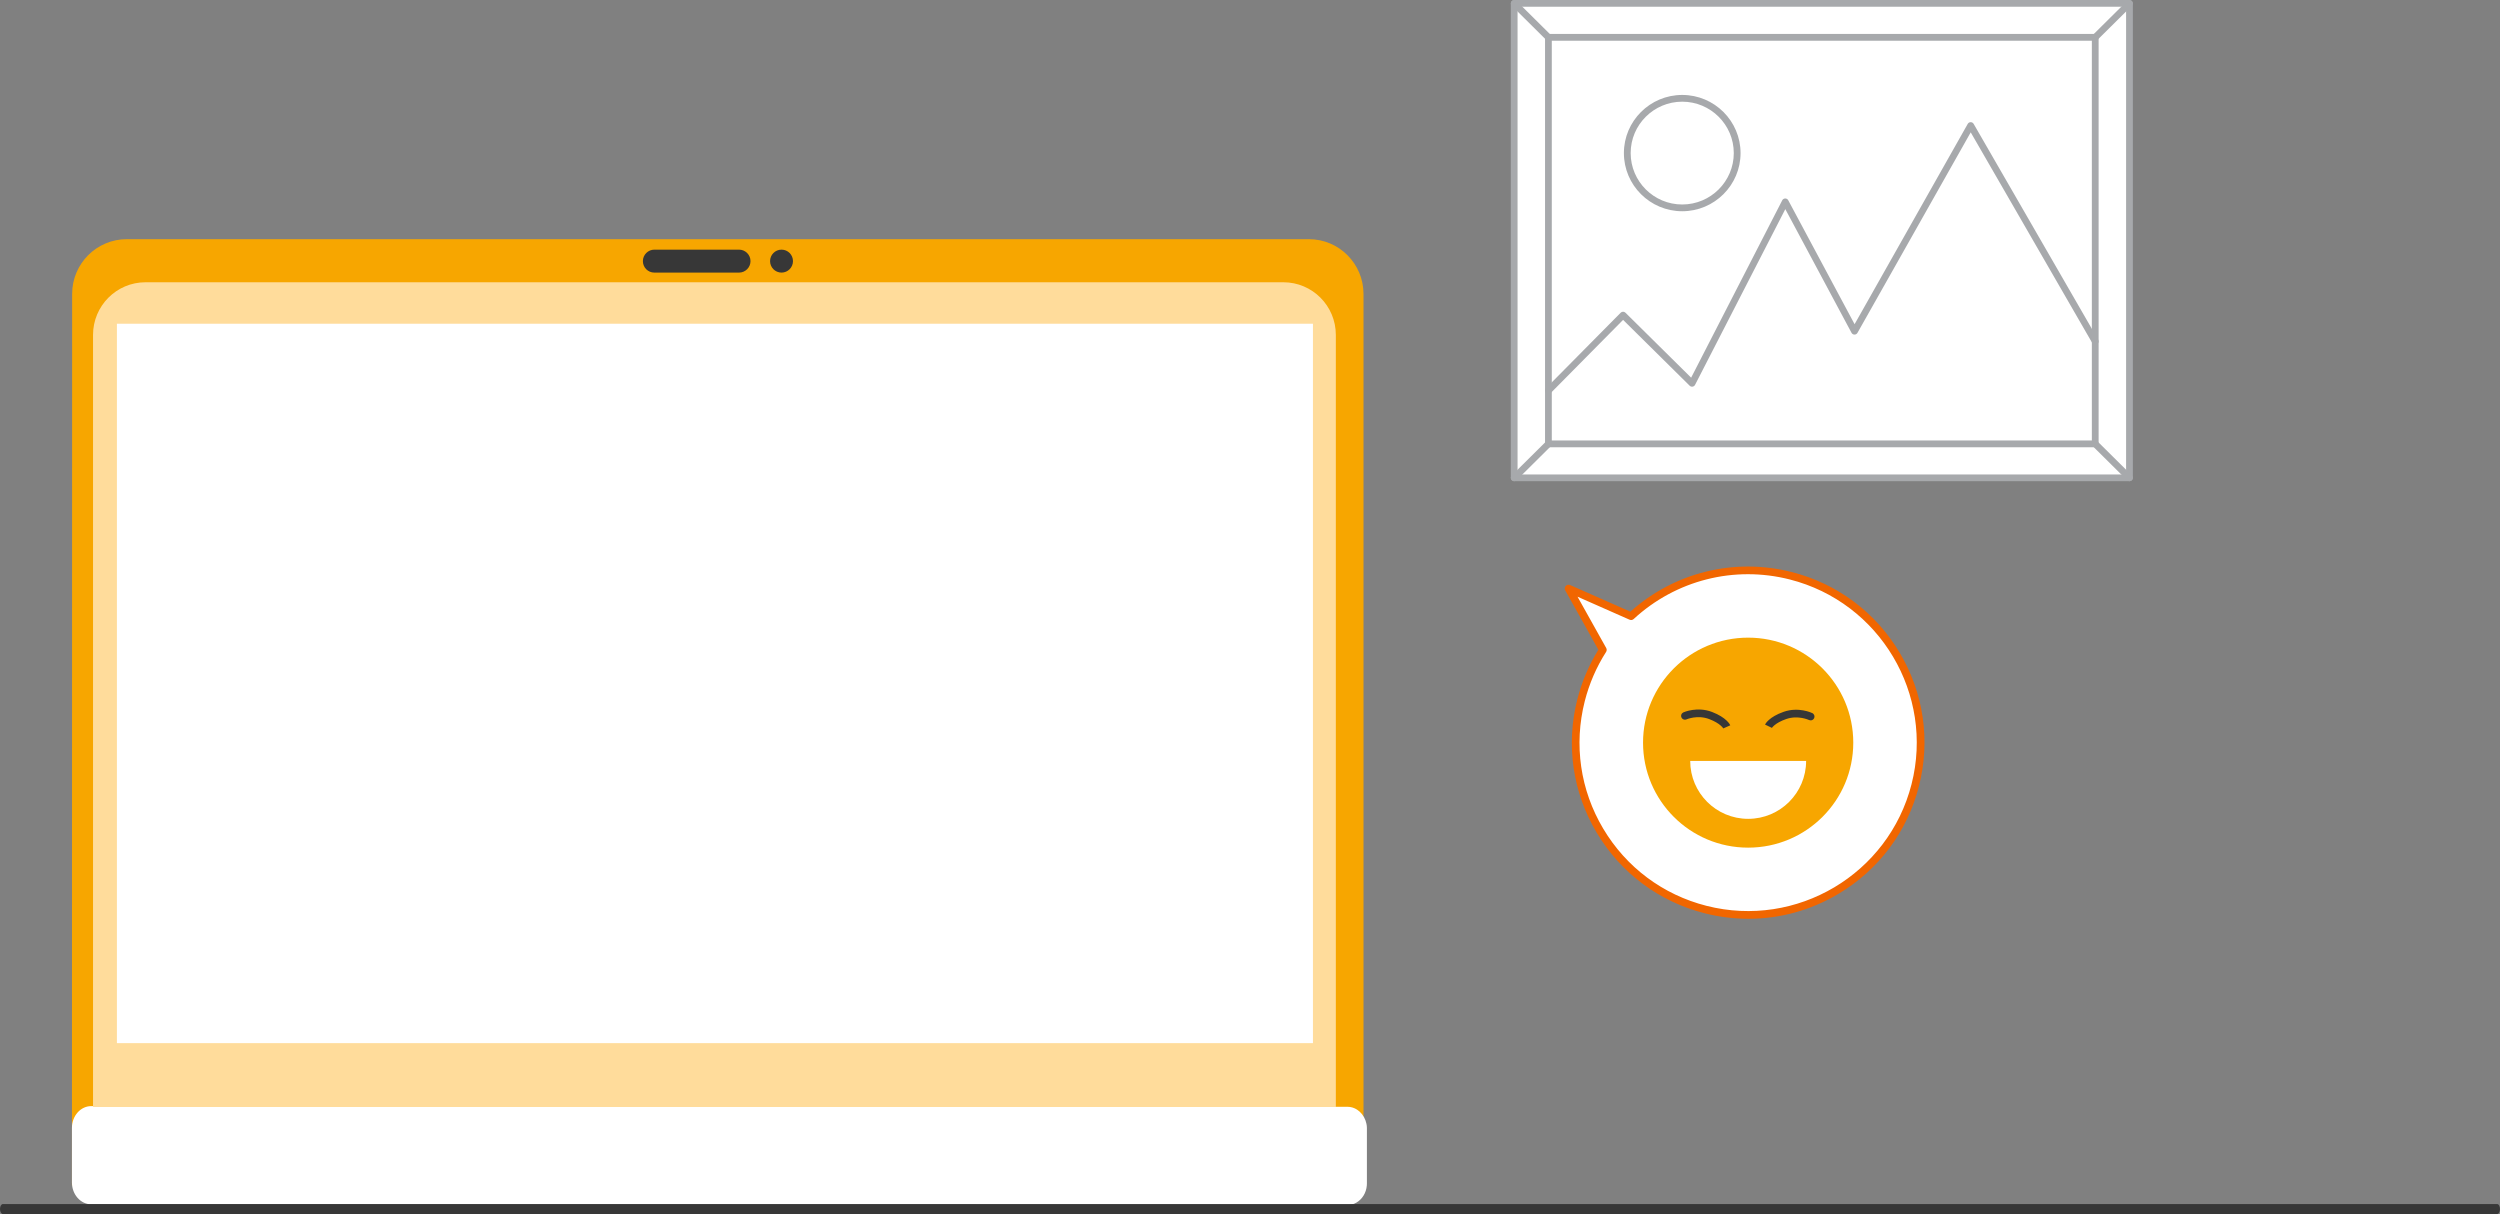 <svg width="278" height="135" viewBox="0 0 278 135" fill="none" xmlns="http://www.w3.org/2000/svg">
<rect x="0" y="0" width="278" height="135" fill="#808080" stroke="none"/>
<g clip-path="url(#clip0_5082_28745)">
<path d="M168.376 53.135V0.375H236.797V53.135H168.376Z" fill="white"/>
<path d="M236.797 53.51H168.376C168.276 53.51 168.181 53.471 168.11 53.4C168.04 53.33 168 53.235 168 53.135V0.375C168 0.276 168.04 0.18 168.11 0.11C168.181 0.04 168.276 0 168.376 0L236.797 0C236.897 0 236.993 0.04 237.063 0.11C237.134 0.18 237.174 0.276 237.174 0.375V53.135C237.174 53.235 237.134 53.33 237.063 53.4C236.993 53.471 236.897 53.51 236.797 53.51ZM168.753 52.76H236.421V0.75H168.753V52.76Z" fill="#A7A9AC"/>
<path d="M172.184 43.805C172.11 43.805 172.037 43.783 171.975 43.742C171.914 43.701 171.865 43.643 171.837 43.574C171.808 43.506 171.8 43.431 171.814 43.358C171.829 43.286 171.864 43.219 171.916 43.166L180.218 34.776C180.252 34.741 180.294 34.713 180.339 34.694C180.385 34.675 180.434 34.665 180.483 34.664H180.486C180.585 34.664 180.68 34.703 180.75 34.773L188.055 41.997L198.185 22.274C198.216 22.213 198.264 22.162 198.322 22.126C198.381 22.09 198.448 22.07 198.517 22.07H198.52C198.588 22.07 198.655 22.088 198.713 22.123C198.772 22.158 198.82 22.208 198.852 22.268L206.23 36.051L218.813 13.775C218.845 13.717 218.893 13.669 218.95 13.636C219.007 13.602 219.072 13.584 219.139 13.584H219.141C219.275 13.584 219.4 13.656 219.467 13.772L233.315 37.777C233.34 37.819 233.357 37.867 233.364 37.916C233.37 37.965 233.367 38.015 233.354 38.063C233.342 38.11 233.319 38.155 233.289 38.195C233.259 38.234 233.221 38.267 233.178 38.291C233.135 38.316 233.088 38.332 233.038 38.338C232.989 38.345 232.939 38.341 232.891 38.328C232.843 38.315 232.799 38.293 232.759 38.262C232.72 38.232 232.688 38.194 232.663 38.151L219.144 14.717L206.549 37.016C206.516 37.074 206.468 37.122 206.411 37.155C206.353 37.189 206.288 37.207 206.221 37.207H206.217C206.149 37.206 206.083 37.187 206.026 37.152C205.968 37.117 205.921 37.067 205.889 37.008L198.527 23.255L188.49 42.796C188.463 42.848 188.424 42.894 188.376 42.928C188.328 42.963 188.273 42.986 188.214 42.995C188.156 43.005 188.096 43 188.04 42.982C187.984 42.964 187.932 42.933 187.89 42.891L180.488 35.571L172.452 43.693C172.417 43.728 172.375 43.757 172.329 43.776C172.283 43.795 172.234 43.805 172.184 43.805L172.184 43.805Z" fill="#A7A9AC"/>
<path d="M232.989 49.733H172.184C172.084 49.733 171.988 49.694 171.918 49.623C171.847 49.553 171.808 49.457 171.808 49.358V4.151C171.808 4.051 171.847 3.956 171.918 3.885C171.988 3.815 172.084 3.775 172.184 3.775H232.989C233.089 3.775 233.185 3.815 233.255 3.885C233.326 3.956 233.366 4.051 233.366 4.151V49.358C233.366 49.457 233.326 49.553 233.255 49.623C233.185 49.694 233.089 49.733 232.989 49.733ZM172.56 48.983H232.613V4.526H172.56V48.983Z" fill="#A7A9AC"/>
<path d="M187.064 23.49C183.487 23.49 180.577 20.589 180.577 17.023C180.577 13.458 183.487 10.557 187.064 10.557C190.64 10.557 193.55 13.458 193.55 17.023C193.55 20.589 190.64 23.49 187.064 23.49ZM187.064 11.307C183.902 11.307 181.33 13.871 181.33 17.023C181.33 20.175 183.902 22.739 187.064 22.739C190.225 22.739 192.797 20.175 192.797 17.023C192.797 13.871 190.225 11.307 187.064 11.307Z" fill="#A7A9AC"/>
<path d="M172.184 4.528C172.085 4.528 171.989 4.488 171.919 4.418L168.111 0.642C168.04 0.572 168.001 0.477 168.001 0.377C168.001 0.278 168.04 0.183 168.11 0.113C168.181 0.042 168.276 0.002 168.375 0.002C168.475 0.002 168.571 0.04 168.642 0.11L172.449 3.886C172.502 3.939 172.538 4.006 172.553 4.079C172.568 4.151 172.56 4.227 172.532 4.296C172.504 4.364 172.455 4.423 172.393 4.464C172.331 4.506 172.259 4.528 172.184 4.528ZM232.99 4.528C232.915 4.528 232.842 4.506 232.78 4.464C232.718 4.423 232.67 4.364 232.642 4.296C232.613 4.227 232.606 4.151 232.621 4.079C232.635 4.006 232.671 3.939 232.724 3.886L236.532 0.11C236.603 0.042 236.698 0.005 236.797 0.006C236.895 0.008 236.989 0.047 237.059 0.117C237.128 0.187 237.167 0.281 237.168 0.379C237.169 0.477 237.131 0.571 237.063 0.642L233.255 4.418C233.184 4.488 233.089 4.528 232.989 4.528H232.99ZM168.376 53.511C168.302 53.511 168.229 53.489 168.167 53.448C168.105 53.407 168.057 53.348 168.028 53.279C168 53.211 167.993 53.135 168.007 53.062C168.022 52.989 168.058 52.923 168.111 52.87L171.919 49.094C171.99 49.024 172.085 48.985 172.185 48.986C172.284 48.986 172.38 49.026 172.45 49.096C172.52 49.167 172.56 49.262 172.559 49.361C172.559 49.46 172.52 49.556 172.449 49.626L168.642 53.402C168.571 53.472 168.476 53.511 168.376 53.511ZM236.797 53.511C236.698 53.511 236.602 53.472 236.532 53.402L232.724 49.626C232.654 49.556 232.614 49.46 232.614 49.361C232.614 49.262 232.653 49.167 232.724 49.096C232.794 49.026 232.889 48.986 232.989 48.986C233.088 48.985 233.184 49.024 233.255 49.094L237.063 52.87C237.115 52.923 237.152 52.989 237.166 53.062C237.181 53.135 237.174 53.211 237.145 53.279C237.117 53.348 237.068 53.407 237.007 53.448C236.945 53.489 236.872 53.511 236.797 53.511Z" fill="#A7A9AC"/>
</g>
<g clip-path="url(#clip1_5082_28745)">
<path d="M151.621 123.102V32.686C151.621 29.33 148.905 26.596 145.546 26.596H14.097C10.75 26.596 8.022 29.319 8.022 32.686L8 131.825H151.599L151.621 123.102Z" fill="#F7A600"/>
<path d="M8 125.414V131.499C8 132.831 8.966 133.924 10.165 133.924L149.844 134C150.205 134 150.547 133.902 150.839 133.727C151.473 133.356 151.922 132.656 151.99 131.826C152 131.75 152 131.662 152 131.586V125.425C152 125.272 151.98 125.119 151.951 124.977C151.737 123.896 150.869 123.077 149.844 123.077L10.165 123C8.966 122.989 8 124.082 8 125.414Z" fill="white"/>
<path d="M148.545 123.102V37.24C148.545 34.008 145.93 31.387 142.707 31.387H16.183C12.96 31.387 10.345 34.008 10.345 37.24V123.102H148.545Z" fill="#FFDC9B"/>
<path d="M86.906 30.313C86.203 30.313 85.632 29.742 85.632 29.037C85.632 28.331 86.203 27.76 86.906 27.76C87.609 27.76 88.18 28.331 88.18 29.037C88.18 29.742 87.609 30.313 86.906 30.313Z" fill="#373737"/>
<path d="M72.761 30.313H82.183C82.882 30.313 83.457 29.737 83.457 29.037C83.457 28.336 82.882 27.76 82.183 27.76H72.761C72.062 27.76 71.488 28.336 71.488 29.037C71.488 29.737 72.051 30.313 72.761 30.313Z" fill="#373737"/>
</g>
<g clip-path="url(#clip2_5082_28745)">
<path d="M10 35H150V116H10V35Z" fill="white"/>
</g>
<g clip-path="url(#clip3_5082_28745)">
<path d="M277.683 135H0.317C0.142 135 0 134.752 0 134.445C0 134.139 0.142 133.891 0.317 133.891H277.683C277.767 133.891 277.848 133.949 277.907 134.053C277.966 134.157 278 134.298 278 134.445C278 134.593 277.967 134.734 277.907 134.838C277.848 134.942 277.767 135 277.683 135Z" fill="#373737"/>
</g>
<g clip-path="url(#clip4_5082_28745)">
<path d="M199.127 64.022C209.389 66.633 215.59 77.058 212.977 87.308C210.364 97.559 199.927 103.752 189.665 101.142C179.403 98.532 173.203 88.107 175.816 77.856C176.335 75.82 177.164 73.944 178.238 72.264L174.427 65.447L181.378 68.52C185.989 64.269 192.593 62.361 199.127 64.022Z" fill="white"/>
<path d="M194.43 102.169C192.807 102.169 191.173 101.966 189.559 101.556C184.486 100.265 180.219 97.078 177.545 92.582C174.871 88.087 174.11 82.82 175.402 77.752C175.9 75.799 176.686 73.951 177.742 72.252L174.054 65.655C174.011 65.577 173.993 65.487 174.003 65.398C174.013 65.31 174.051 65.227 174.111 65.16C174.171 65.094 174.251 65.049 174.338 65.031C174.426 65.012 174.517 65.022 174.599 65.058L181.296 68.019C186.182 63.639 192.865 61.991 199.232 63.61C204.306 64.901 208.572 68.088 211.246 72.584C213.92 77.079 214.681 82.346 213.389 87.414C212.097 92.482 208.907 96.744 204.406 99.415C201.337 101.236 197.909 102.169 194.43 102.169V102.169ZM175.421 66.353L178.61 72.057C178.647 72.124 178.666 72.201 178.664 72.278C178.662 72.354 178.638 72.429 178.597 72.494C177.522 74.175 176.725 76.015 176.228 77.962C174.993 82.809 175.72 87.847 178.278 92.147C180.836 96.448 184.917 99.496 189.769 100.73C199.787 103.278 210.012 97.21 212.563 87.204C215.114 77.198 209.039 66.984 199.022 64.436C192.845 62.865 186.357 64.509 181.666 68.834C181.605 68.89 181.529 68.927 181.447 68.941C181.365 68.954 181.281 68.944 181.205 68.91L175.421 66.353Z" fill="#F16600"/>
<path d="M194.395 70.906C187.939 70.906 182.706 76.133 182.706 82.582C182.706 89.031 187.939 94.258 194.395 94.258C200.851 94.258 206.084 89.031 206.084 82.582C206.084 76.133 200.851 70.906 194.395 70.906Z" fill="#F7A600"/>
<path d="M197.033 80.952L197.039 80.942L196.271 80.572C196.312 80.487 196.72 79.721 198.344 79.153C199.996 78.575 201.466 79.267 201.528 79.297C201.579 79.321 201.624 79.355 201.661 79.397C201.698 79.438 201.727 79.487 201.745 79.54C201.764 79.592 201.772 79.648 201.769 79.704C201.766 79.76 201.751 79.815 201.727 79.865C201.703 79.915 201.669 79.961 201.627 79.998C201.585 80.035 201.537 80.064 201.484 80.082C201.431 80.101 201.375 80.109 201.319 80.105C201.263 80.102 201.208 80.088 201.158 80.064C201.147 80.059 199.936 79.499 198.626 79.957C197.35 80.403 197.036 80.947 197.033 80.952ZM191.635 81.01C191.632 81.005 191.335 80.451 190.074 79.966C188.766 79.462 187.552 79.989 187.54 79.994C187.489 80.017 187.433 80.029 187.377 80.03C187.321 80.032 187.266 80.022 187.214 80.002C187.161 79.982 187.114 79.952 187.073 79.913C187.032 79.875 187 79.829 186.977 79.777C186.954 79.726 186.942 79.671 186.941 79.615C186.939 79.559 186.949 79.504 186.969 79.452C186.989 79.399 187.019 79.352 187.058 79.311C187.096 79.271 187.143 79.238 187.194 79.215C187.256 79.188 188.747 78.542 190.38 79.171C191.986 79.789 192.37 80.567 192.409 80.654L191.63 80.999L191.635 81.01Z" fill="#373737"/>
<path d="M194.395 91.055C197.955 91.055 200.84 88.173 200.84 84.617H187.951C187.951 88.173 190.836 91.055 194.395 91.055Z" fill="white"/>
</g>
<defs>
<clipPath id="clip0_5082_28745">
<rect width="69.174" height="53.51" fill="white" transform="translate(168)"/>
</clipPath>
<clipPath id="clip1_5082_28745">
<rect width="166.399" height="107.817" fill="white" transform="matrix(-1 0 0 1 174.399 26.596)"/>
</clipPath>
<clipPath id="clip2_5082_28745">
<rect width="133" height="81" fill="white" transform="translate(13 36)"/>
</clipPath>
<clipPath id="clip3_5082_28745">
<rect width="278" height="1.11" fill="white" transform="translate(0 133.891)"/>
</clipPath>
<clipPath id="clip4_5082_28745">
<rect width="40" height="39.165" fill="white" transform="translate(174 63)"/>
</clipPath>
</defs>
</svg>
